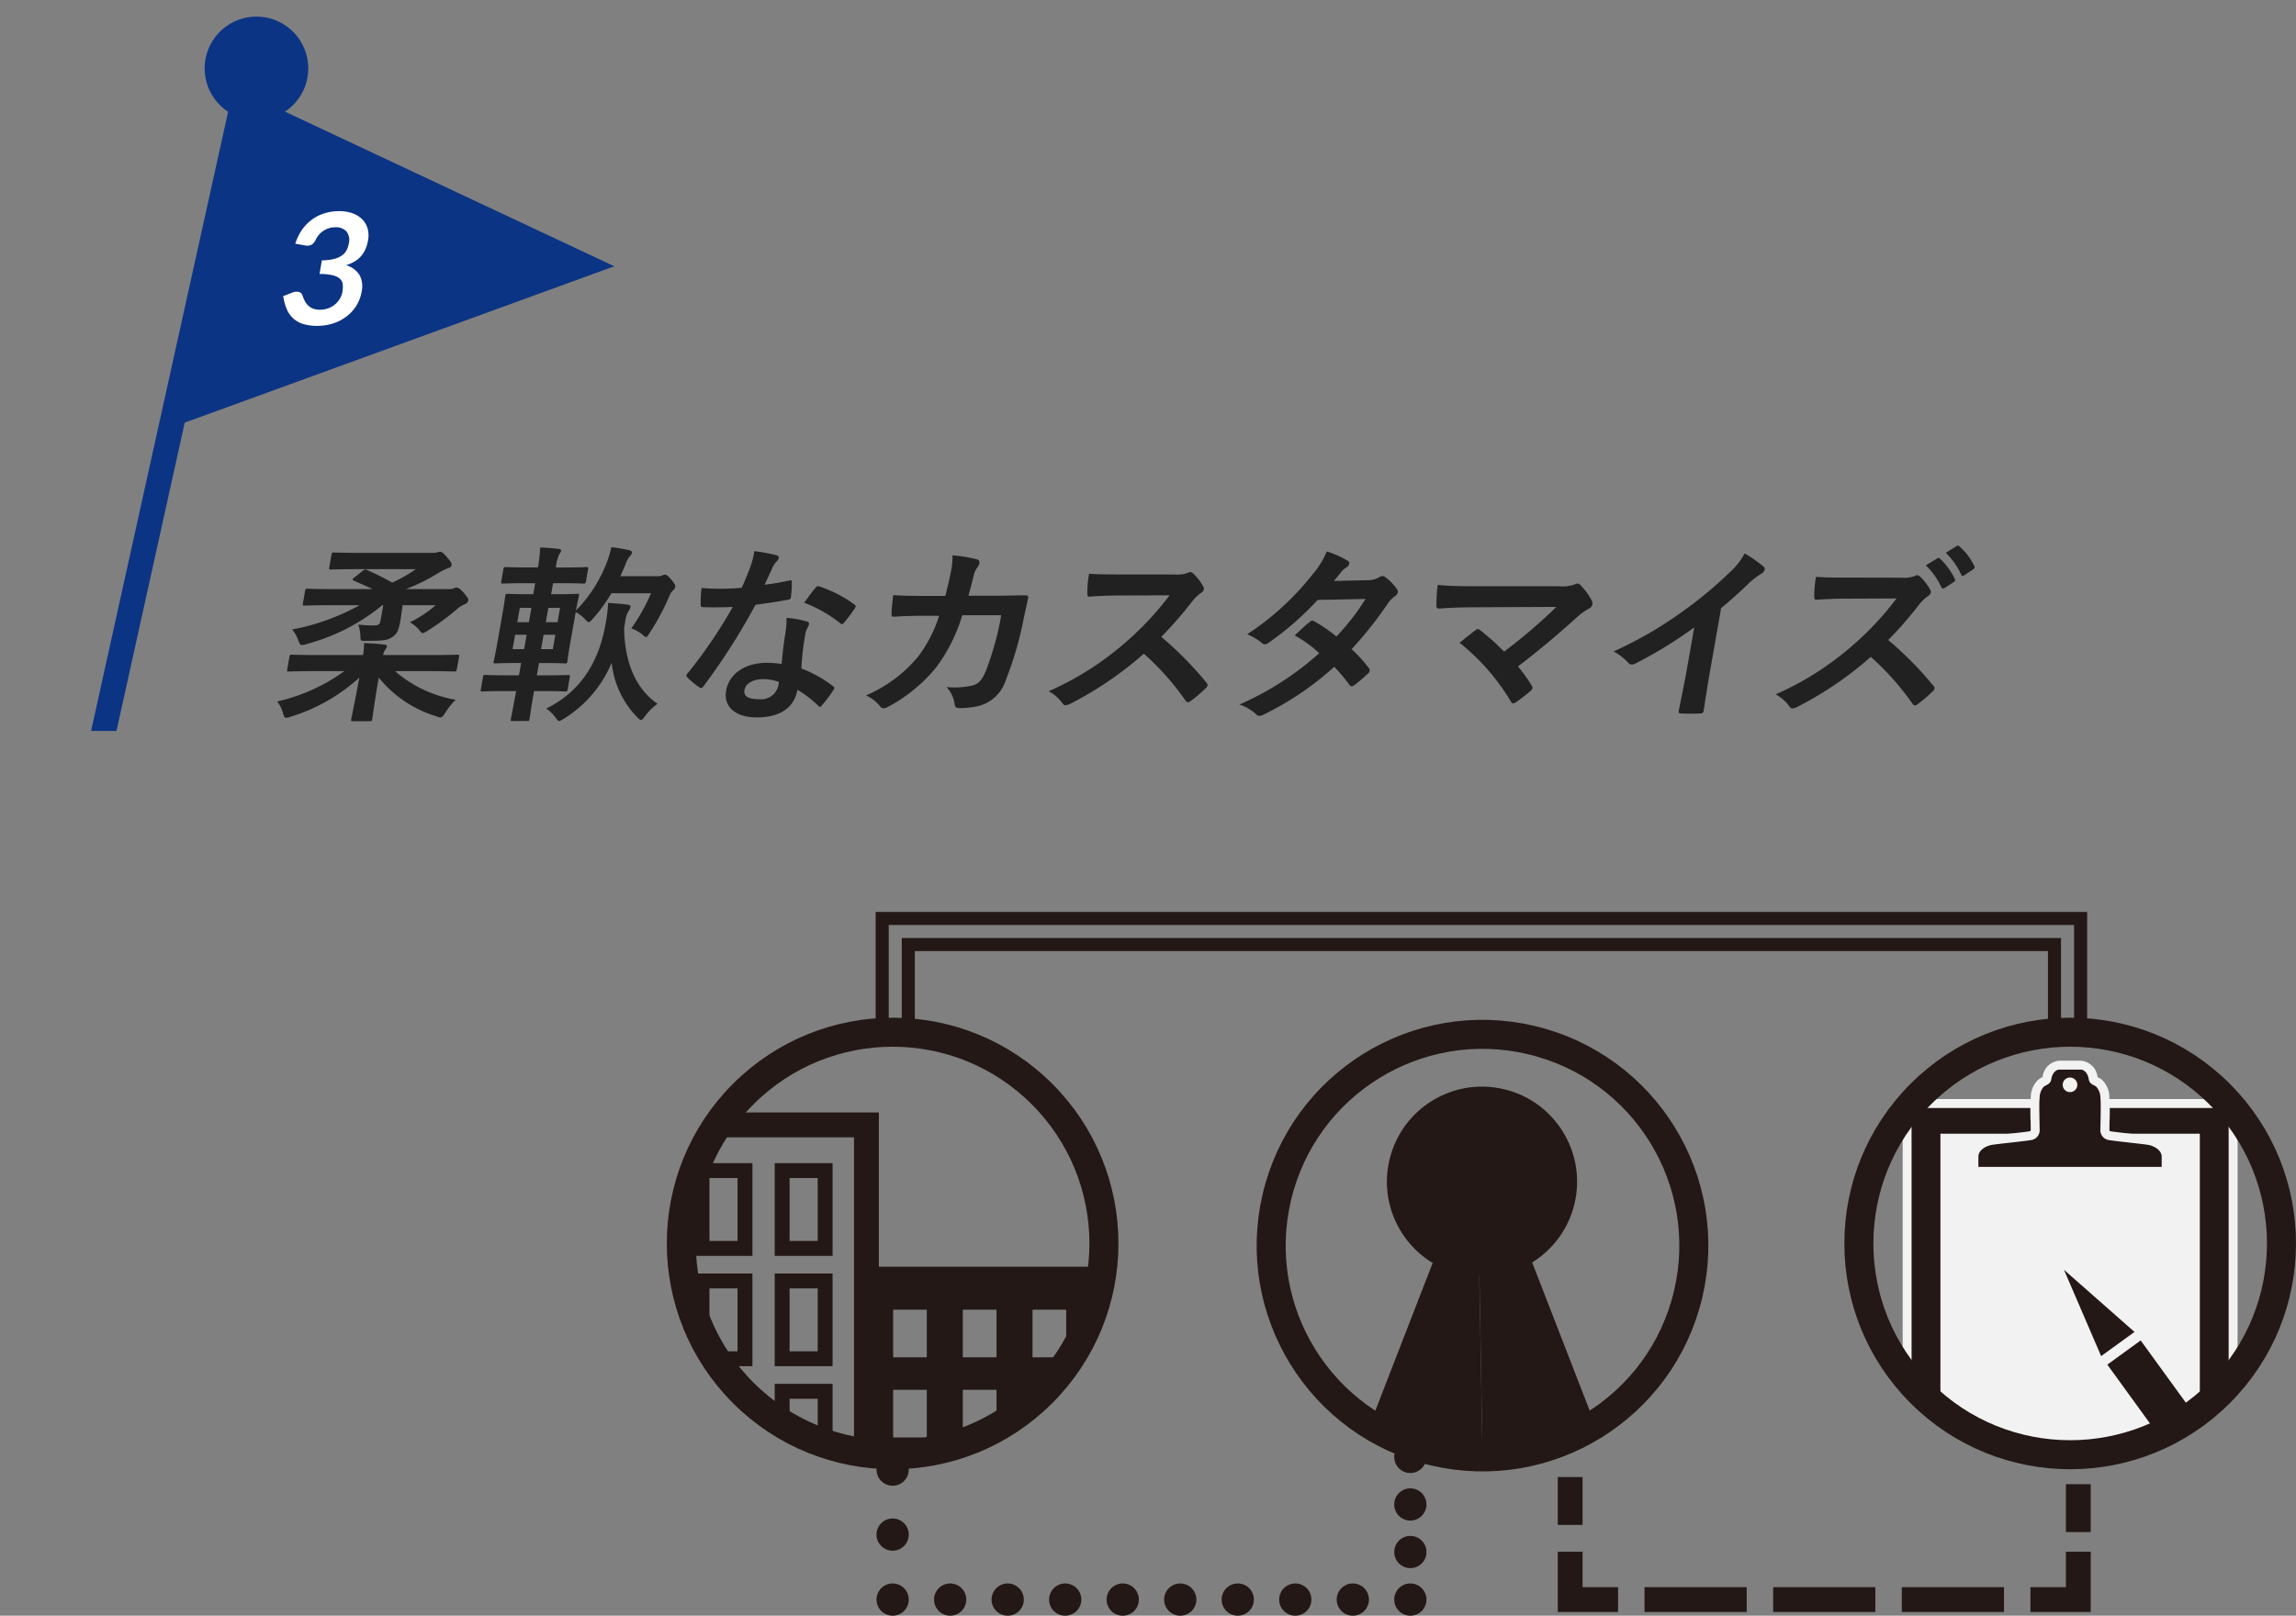 <svg id="レイヤー_1" data-name="レイヤー 1" xmlns="http://www.w3.org/2000/svg" xmlns:xlink="http://www.w3.org/1999/xlink" viewBox="0 0 262.367 184.671" width="262.367" height="184.671">
  <rect x="0" y="0" width="262.367" height="184.671" fill="#808080" stroke="none"/>
  <defs>
    <style>
      .cls-1, .cls-10, .cls-11, .cls-12, .cls-13, .cls-15, .cls-19, .cls-2, .cls-6, .cls-8, .cls-9 {
        fill: none;
      }

      .cls-10, .cls-11, .cls-12, .cls-13, .cls-15, .cls-19, .cls-2, .cls-8, .cls-9 {
        stroke: #231815;
      }

      .cls-12, .cls-13, .cls-15, .cls-19, .cls-2 {
        stroke-miterlimit: 10;
      }

      .cls-2 {
        stroke-width: 3.317px;
      }

      .cls-3 {
        fill: #212121;
      }

      .cls-4 {
        clip-path: url(#clip-path);
      }

      .cls-5 {
        fill: #0c3484;
      }

      .cls-6 {
        stroke: #0c3484;
        stroke-miterlimit: 20;
        stroke-width: 2.835px;
      }

      .cls-7 {
        fill: #fff;
      }

      .cls-10, .cls-11, .cls-8, .cls-9 {
        stroke-linecap: round;
        stroke-linejoin: round;
        stroke-width: 3.685px;
      }

      .cls-9 {
        stroke-dasharray: 0 7.428;
      }

      .cls-10 {
        stroke-dasharray: 0 6.573;
      }

      .cls-11 {
        stroke-dasharray: 0 5.436;
      }

      .cls-12, .cls-13 {
        stroke-width: 2.835px;
      }

      .cls-13 {
        stroke-dasharray: 11.676 3.024;
      }

      .cls-14 {
        fill: #231815;
      }

      .cls-15 {
        stroke-width: 1.492px;
      }

      .cls-16 {
        clip-path: url(#clip-path-2);
      }

      .cls-17 {
        fill: #f2f2f2;
      }

      .cls-18 {
        clip-path: url(#clip-path-3);
      }

      .cls-19 {
        stroke-width: 1.701px;
      }
    </style>
    <clipPath id="clip-path">
      <rect class="cls-1" width="74.704" height="83.543"/>
    </clipPath>
    <clipPath id="clip-path-2">
      <circle class="cls-2" cx="236.562" cy="142.126" r="24.146" transform="translate(-31.211 208.903) rotate(-45)"/>
    </clipPath>
    <clipPath id="clip-path-3">
      <circle class="cls-2" cx="102.003" cy="142.126" r="24.146" transform="translate(-70.623 113.755) rotate(-45)"/>
    </clipPath>
  </defs>
  <title>campin_merit3_sp</title>
  <g>
    <g>
      <path class="cls-3" d="M35.8,76.712c-1.958,0-2.647.043-2.779.043-.221,0-.238-.021-.2-.238l.256-1.452c.038-.216.063-.238.284-.238.132,0,.8.044,2.763.044h5.369a9.366,9.366,0,0,0,.109-1.366c.81.022,1.59.087,2.345.174.194.021.289.108.273.195a.988.988,0,0,1-.2.39,1.435,1.435,0,0,0-.239.607h5.675c1.958,0,2.648-.044,2.781-.044.241,0,.26.022.221.238L52.2,76.517c-.039.217-.065.238-.306.238-.133,0-.807-.043-2.765-.043H45.148a14.157,14.157,0,0,0,6.926,3.271,7.859,7.859,0,0,0-1.185,1.474c-.245.39-.359.541-.558.541a1.515,1.515,0,0,1-.483-.13,13.512,13.512,0,0,1-6.567-4.419c-.474,2.686-.673,4.311-.753,4.766-.034.195-.061.217-.281.217H40.333c-.219,0-.238-.022-.2-.217.08-.455.426-2.036.929-4.766a20.636,20.636,0,0,1-7.827,4.463,1.949,1.949,0,0,1-.529.13c-.2,0-.259-.152-.367-.542a3.717,3.717,0,0,0-.668-1.321,20.864,20.864,0,0,0,7.673-3.467Zm5.677-11.483c.25-.173.294-.173.495-.065.98.433,1.97.932,2.851,1.43a17.163,17.163,0,0,0,2.69-1.538H40.845c-2.134,0-2.89.043-3.021.043-.221,0-.239-.021-.2-.238l.26-1.474c.039-.216.064-.238.284-.238.132,0,.873.043,3.007.043H49.49a1.619,1.619,0,0,0,.495-.065.865.865,0,0,1,.3-.064c.154,0,.336.086.773.606.44.5.577.715.539.932-.042.238-.228.3-.461.368a6.128,6.128,0,0,0-.964.477,22.139,22.139,0,0,1-3.787,1.885h5.039a1.031,1.031,0,0,0,.433-.087.839.839,0,0,1,.324-.087c.153,0,.376.109.8.585.419.5.56.694.526.889a.52.52,0,0,1-.311.39,3.544,3.544,0,0,0-.884.52A26.976,26.976,0,0,1,48.844,72.1a1.278,1.278,0,0,1-.53.26c-.154,0-.264-.13-.456-.412a4.049,4.049,0,0,0-1.021-.823,12.882,12.882,0,0,0,2.941-1.95H46.015c-.11.629-.162,1.17-.246,1.647a6.126,6.126,0,0,1-.314,1.278,1.654,1.654,0,0,1-.731.78c-.516.3-.79.369-3.1.369-.375,0-.415-.022-.437-.39a4.693,4.693,0,0,0-.246-1.474,14.755,14.755,0,0,0,1.719.108c.549,0,.749-.13.809-.476l.325-1.842h-.11a22.943,22.943,0,0,1-8.659,4.442,2.162,2.162,0,0,1-.526.108c-.2,0-.262-.13-.41-.541a4.2,4.2,0,0,0-.706-1.236,25.536,25.536,0,0,0,7.705-2.773H37.656c-2.025,0-2.714.043-2.846.043-.221,0-.238-.021-.2-.237l.26-1.474c.034-.2.059-.217.28-.217.132,0,.8.044,2.831.044h4.6c-.732-.347-1.488-.672-2.161-.975-.183-.087-.168-.174.061-.347Z"/>
      <path class="cls-3" d="M57.792,78.987c-1.891,0-2.515.043-2.647.043-.22,0-.238-.021-.2-.238l.248-1.409c.038-.216.064-.237.284-.237.132,0,.74.043,2.633.043H59.3l.249-1.409h-.528c-1.672,0-2.273.043-2.405.043-.221,0-.239-.021-.2-.216.027-.152.17-.715.4-2.036l.607-3.445c.23-1.3.288-1.885.312-2.016.038-.216.063-.237.284-.237.132,0,.718.043,2.39.043h.528l.222-1.257H60.1c-1.87,0-2.494.044-2.6.044-.242,0-.26-.022-.222-.239l.248-1.408c.038-.217.064-.239.306-.239.11,0,.718.044,2.588.044h1.056a17.033,17.033,0,0,0,.247-2.275,18.263,18.263,0,0,1,2.086.152c.216.021.332.108.314.216a.893.893,0,0,1-.2.368,4.433,4.433,0,0,0-.387,1.452l-.016.087h.858c1.871,0,2.472-.044,2.6-.044.242,0,.26.022.222.239l-.248,1.408c-.039.217-.064.239-.306.239-.132,0-.718-.044-2.588-.044H63.2l-.222,1.257h.594c1.672,0,2.252-.043,2.406-.043.2,0,.216.021.178.237-.024.131-.156.629-.339,1.669a15.957,15.957,0,0,0,3.6-5.7,12.645,12.645,0,0,0,.449-1.538,18.45,18.45,0,0,1,2.049.346c.21.065.327.152.3.282a.7.7,0,0,1-.249.412,2.827,2.827,0,0,0-.494.931c-.194.477-.381.91-.59,1.343h4.29a1.232,1.232,0,0,0,.474-.065.881.881,0,0,1,.328-.108c.176,0,.314.087.736.564.4.5.48.649.446.844a.721.721,0,0,1-.246.39,1.652,1.652,0,0,0-.385.563,26.713,26.713,0,0,1-2.271,4.269c-.215.346-.307.5-.418.5s-.245-.109-.452-.3a4.706,4.706,0,0,0-1.241-.694,21.153,21.153,0,0,0,2.246-4.007H69.862a18.455,18.455,0,0,1-2.092,2.881c-.248.282-.358.412-.49.412-.111,0-.224-.109-.428-.326a4.088,4.088,0,0,0-1.065-.823l-.637,3.619c-.234,1.321-.292,1.906-.316,2.036-.034.2-.059.216-.257.216-.155,0-.719-.043-2.391-.043h-.594l-.248,1.409h.9c1.936,0,2.537-.043,2.669-.043.22,0,.238.021.2.237l-.248,1.409c-.038.217-.064.238-.284.238-.132,0-.718-.043-2.654-.043h-.9c-.352,1.994-.5,3.1-.522,3.206-.034.2-.059.217-.28.217H58.576c-.221,0-.239-.022-.2-.217.019-.108.236-1.212.61-3.206Zm2.1-4.788.291-1.647h-1.32L58.571,74.2Zm.543-3.077.29-1.646H59.4l-.29,1.646Zm3.025,1.43H62.118L61.827,74.2h1.341Zm-.8-3.076-.29,1.646h1.341L64,69.476Zm8.659,2.3c.053,3.943,1.326,6.955,3.818,8.667a6.382,6.382,0,0,0-1.411,1.386c-.232.325-.344.455-.477.455-.109,0-.225-.087-.412-.282a10.48,10.48,0,0,1-2.943-6.261,13.61,13.61,0,0,1-5.439,6.391c-.3.174-.446.282-.556.282-.132,0-.219-.13-.415-.39a4.154,4.154,0,0,0-1.071-1.039c4.356-2.124,6.122-5.894,6.793-9.707a16.355,16.355,0,0,0,.286-2.362c.761.044,1.5.087,2.231.195.234.043.351.13.332.239a1.052,1.052,0,0,1-.242.5,3.34,3.34,0,0,0-.379,1.278Z"/>
      <path class="cls-3" d="M90.182,66.356c.21-.065.3-.065.3.173a11.541,11.541,0,0,1-.111,1.755c-.035.195-.131.238-.311.26-1.23.238-2.334.39-3.732.585A74.224,74.224,0,0,1,80.4,78.423c-.115.152-.194.217-.281.217a.514.514,0,0,1-.245-.108,8.115,8.115,0,0,1-1.322-1.1c-.1-.087-.128-.152-.113-.238a.505.505,0,0,1,.156-.26,54.734,54.734,0,0,0,5.14-7.562c-.844.044-1.527.044-2.208.044-.485,0-.66,0-1.206-.022-.22,0-.252-.065-.247-.346a11,11,0,0,1,.1-1.842c.891.065,1.393.086,2.03.086.859,0,1.523-.021,2.55-.108.424-.91.708-1.647,1-2.427A8.993,8.993,0,0,0,86.2,63a18.732,18.732,0,0,1,2.494.454c.212.044.32.174.294.325a.659.659,0,0,1-.27.412,2.881,2.881,0,0,0-.494.8c-.246.52-.54,1.191-.853,1.841A26.26,26.26,0,0,0,90.182,66.356Zm-.407,5.806a7.406,7.406,0,0,0,.095-1.538,10.985,10.985,0,0,1,2.326.412.273.273,0,0,1,.246.346,3.209,3.209,0,0,1-.212.455,2.461,2.461,0,0,0-.245.888,28.337,28.337,0,0,0-.407,3.684,13.973,13.973,0,0,1,3.605,2.014c.192.152.2.239.051.455a16.7,16.7,0,0,1-1.322,1.755c-.084.109-.158.152-.224.152s-.124-.043-.2-.13a12.8,12.8,0,0,0-2.365-1.82C90.746,81,88.986,82,86.478,82c-2.42,0-3.834-1.213-3.5-3.076.332-1.885,2.142-3.164,4.628-3.164a11,11,0,0,1,1.714.131C89.428,74.5,89.617,73.181,89.775,72.162Zm-2.526,5.46c-1.1,0-2.034.433-2.179,1.256-.122.694.433,1.041,1.687,1.041a2.021,2.021,0,0,0,2.185-1.539A2.35,2.35,0,0,0,89,77.947,5.15,5.15,0,0,0,87.249,77.622ZM93.179,67.2c.171-.217.284-.239.488-.152a14.033,14.033,0,0,1,3.954,2.036c.117.087.171.152.157.239a.631.631,0,0,1-.134.26,16.858,16.858,0,0,1-1.208,1.6c-.084.108-.158.152-.224.152a.259.259,0,0,1-.183-.087,15.329,15.329,0,0,0-4.137-2.362C92.38,68.241,92.826,67.59,93.179,67.2Z"/>
      <path class="cls-3" d="M108.023,68.11c.274-1.061.44-1.754.67-2.924a8.289,8.289,0,0,0,.147-1.712,16.14,16.14,0,0,1,2.781.455.367.367,0,0,1,.293.455,1.116,1.116,0,0,1-.183.412,2.352,2.352,0,0,0-.466,1.018c-.187.693-.3,1.213-.6,2.275h3.345c1.012,0,2.053-.044,3.065-.044.352,0,.451.065.409.3-.05.282-.247,1.148-.493,2.3a40.34,40.34,0,0,1-2.071,7.127,4.4,4.4,0,0,1-3.112,2.925,9.993,9.993,0,0,1-2.264.239.431.431,0,0,1-.452-.434,3.632,3.632,0,0,0-.928-1.971,9.5,9.5,0,0,0,3.026-.195c.629-.2.976-.542,1.412-1.517a33.129,33.129,0,0,0,1.807-6.5h-4.445a19.261,19.261,0,0,1-3.016,6,18.215,18.215,0,0,1-5.452,4.463,1.174,1.174,0,0,1-.536.174.467.467,0,0,1-.38-.217,4.375,4.375,0,0,0-1.626-1.257,15.692,15.692,0,0,0,5.95-4.42,15.166,15.166,0,0,0,2.409-4.68h-1.981c-1.078,0-2.141.044-3.187.109-.224.022-.288-.109-.265-.368,0-.52.1-1.3.195-2.1,1.371.086,2.361.086,3.637.086Z"/>
      <path class="cls-3" d="M134.2,65.662a3.523,3.523,0,0,0,1.551-.194.43.43,0,0,1,.258-.088.6.6,0,0,1,.343.174,6.087,6.087,0,0,1,1.162,1.517.5.5,0,0,1,.062.281.76.76,0,0,1-.364.434,5.139,5.139,0,0,0-.981.953,44.52,44.52,0,0,1-3.53,4.052,39.573,39.573,0,0,1,5.169,5.243.41.41,0,0,1,.123.3.657.657,0,0,1-.211.325,15.2,15.2,0,0,1-1.735,1.473.461.461,0,0,1-.287.13c-.109,0-.186-.065-.277-.173a30.6,30.6,0,0,0-4.774-5.374,40.483,40.483,0,0,1-8.4,5.721,1.664,1.664,0,0,1-.537.173.4.4,0,0,1-.339-.195,4.663,4.663,0,0,0-1.6-1.408,34.036,34.036,0,0,0,8.717-5.526,34.38,34.38,0,0,0,5.1-5.438l-5.68.022c-1.144,0-2.295.043-3.5.13-.179.022-.219-.13-.221-.368a12.453,12.453,0,0,1,.2-2.253c1.174.086,2.273.086,3.7.086Z"/>
      <path class="cls-3" d="M156.322,66.313a2.479,2.479,0,0,0,1.267-.326.772.772,0,0,1,.4-.151.635.635,0,0,1,.366.173,5.519,5.519,0,0,1,1.264,1.322.451.451,0,0,1,.106.389.686.686,0,0,1-.314.412,3.529,3.529,0,0,0-.806.824,43.135,43.135,0,0,1-4.158,5.243,15.05,15.05,0,0,1,1.99,2.188.36.36,0,0,1,.078.3.514.514,0,0,1-.181.282,17.528,17.528,0,0,1-1.605,1.365.546.546,0,0,1-.282.108.309.309,0,0,1-.22-.13,18.847,18.847,0,0,0-1.763-2.1,34.319,34.319,0,0,1-7.973,5.417,1.417,1.417,0,0,1-.585.2.546.546,0,0,1-.383-.2,5.056,5.056,0,0,0-1.9-1.1,33.989,33.989,0,0,0,9.131-5.872,14.49,14.49,0,0,0-2.808-2.036c.576-.52,1.137-1.083,1.723-1.538a.507.507,0,0,1,.313-.152.488.488,0,0,1,.2.087,17.286,17.286,0,0,1,2.532,1.733,26.546,26.546,0,0,0,3.331-4.29l-5.475.109a34.275,34.275,0,0,1-5.568,4.874.958.958,0,0,1-.474.2.425.425,0,0,1-.326-.153,7.365,7.365,0,0,0-1.672-1,31.521,31.521,0,0,0,7.426-6.8,9.826,9.826,0,0,0,1.658-2.665,11.525,11.525,0,0,1,2.386,1.062.312.312,0,0,1,.182.346.745.745,0,0,1-.341.434,2.385,2.385,0,0,0-.542.454c-.229.3-.4.521-.873,1.084Z"/>
      <path class="cls-3" d="M178.069,67.006a4.41,4.41,0,0,0,1.86-.195.77.77,0,0,1,.327-.108.45.45,0,0,1,.344.173,7.8,7.8,0,0,1,1.278,1.733.807.807,0,0,1,.092.476.674.674,0,0,1-.367.456,8.369,8.369,0,0,0-1.2.823c-2.255,2.058-4.657,4.073-6.943,5.806a17.868,17.868,0,0,1,1.554,2.167.416.416,0,0,1,.1.325.67.67,0,0,1-.26.347,20.8,20.8,0,0,1-1.655,1.278.7.7,0,0,1-.305.108c-.088,0-.165-.065-.23-.195a25.2,25.2,0,0,0-5.875-6.738c.514-.412,1.384-1.105,1.84-1.452a.569.569,0,0,1,.262-.108c.088,0,.164.065.281.152a26.394,26.394,0,0,1,2.7,2.427,63.517,63.517,0,0,0,5.984-5.114l-9.27.044c-1.275,0-2.912.043-4.118.151-.286,0-.33-.13-.328-.39a19.325,19.325,0,0,1,.146-2.318c1.468.152,3.251.152,4.768.152Z"/>
      <path class="cls-3" d="M195.416,76.669c-.263,1.494-.465,2.773-.727,4.506-.028.282-.153.369-.4.369a19.222,19.222,0,0,1-2.2,0c-.242,0-.314-.087-.246-.347.3-1.56.611-2.968.871-4.442l.89-5.048a48.4,48.4,0,0,1-6.783,4.16.717.717,0,0,1-.346.087.506.506,0,0,1-.423-.217,6.442,6.442,0,0,0-1.668-1.278,44.688,44.688,0,0,0,7.713-4.442,45.948,45.948,0,0,0,5.485-4.528,8,8,0,0,0,1.78-2.232,15.414,15.414,0,0,1,2.174,1.517.32.32,0,0,1,.119.325.782.782,0,0,1-.392.477,9.334,9.334,0,0,0-1.53,1.191c-1.038,1.019-2,1.864-3.056,2.73Z"/>
      <path class="cls-3" d="M217.269,66.031a3.527,3.527,0,0,0,1.552-.2.433.433,0,0,1,.258-.087.606.606,0,0,1,.343.173,6.148,6.148,0,0,1,1.162,1.517.491.491,0,0,1,.061.281.756.756,0,0,1-.362.434,5.145,5.145,0,0,0-.983.953,44.08,44.08,0,0,1-3.53,4.052,39.512,39.512,0,0,1,5.169,5.243.4.4,0,0,1,.123.3.667.667,0,0,1-.211.325,15.365,15.365,0,0,1-1.734,1.473.463.463,0,0,1-.287.13.36.36,0,0,1-.277-.173,30.6,30.6,0,0,0-4.773-5.373,40.536,40.536,0,0,1-8.4,5.72,1.664,1.664,0,0,1-.536.174.4.4,0,0,1-.34-.2,4.655,4.655,0,0,0-1.6-1.408,34.058,34.058,0,0,0,8.718-5.525,34.466,34.466,0,0,0,5.095-5.438l-5.679.022c-1.144,0-2.3.043-3.5.13-.178.021-.218-.13-.22-.369a12.37,12.37,0,0,1,.2-2.253c1.173.087,2.272.087,3.7.087Zm4.107-2.21c.126-.087.21-.065.323.043a7.775,7.775,0,0,1,1.681,2.318c.065.131.046.238-.128.347l-1.042.672c-.173.108-.279.086-.362-.065a8.358,8.358,0,0,0-1.779-2.514Zm2.206-1.408c.148-.087.21-.065.324.043a7.058,7.058,0,0,1,1.7,2.232c.064.129.064.259-.136.39l-1,.671c-.2.13-.3.065-.362-.065a7.977,7.977,0,0,0-1.761-2.492Z"/>
    </g>
    <g class="cls-4">
      <g>
        <g>
          <polygon class="cls-5" points="27.996 10.614 70.195 30.435 21.003 48.343 27.996 10.614"/>
          <line class="cls-6" x1="11.221" y1="86.43" x2="27.996" y2="10.614"/>
        </g>
        <path class="cls-7" d="M33.747,27.852a5.674,5.674,0,0,1,.789-1.621,5.021,5.021,0,0,1,1.151-1.162,4.851,4.851,0,0,1,1.431-.7,5.632,5.632,0,0,1,1.633-.235,4.434,4.434,0,0,1,1.56.253,2.924,2.924,0,0,1,1.1.7,2.44,2.44,0,0,1,.6,1.052,2.968,2.968,0,0,1,.051,1.3,4.221,4.221,0,0,1-.32,1.078,3.171,3.171,0,0,1-.533.813,3,3,0,0,1-.737.585,4.806,4.806,0,0,1-.928.4,2.678,2.678,0,0,1,1.534,1.11,2.708,2.708,0,0,1,.251,1.873,4.4,4.4,0,0,1-.641,1.694,4.671,4.671,0,0,1-1.167,1.237,5.107,5.107,0,0,1-1.526.759,5.8,5.8,0,0,1-1.725.258,5.357,5.357,0,0,1-1.649-.222,2.967,2.967,0,0,1-1.141-.656,3.124,3.124,0,0,1-.725-1.065,6.191,6.191,0,0,1-.393-1.455l1.034-.4a1.227,1.227,0,0,1,.73-.084.551.551,0,0,1,.422.359,6.217,6.217,0,0,0,.248.612,1.92,1.92,0,0,0,.366.537,1.729,1.729,0,0,0,.562.382,2.079,2.079,0,0,0,.831.146,2.665,2.665,0,0,0,1.007-.181,2.7,2.7,0,0,0,.777-.475,2.5,2.5,0,0,0,.527-.652,2.308,2.308,0,0,0,.26-.724,3.366,3.366,0,0,0,.044-.839,1.019,1.019,0,0,0-.3-.643,1.822,1.822,0,0,0-.822-.416,6.032,6.032,0,0,0-1.532-.152l.264-1.562a5.872,5.872,0,0,0,1.366-.151,2.757,2.757,0,0,0,.914-.394,1.705,1.705,0,0,0,.542-.609,2.6,2.6,0,0,0,.256-.781,1.572,1.572,0,0,0-.273-1.375,1.633,1.633,0,0,0-1.271-.47,2.413,2.413,0,0,0-.737.111,2.475,2.475,0,0,0-.642.31,2.432,2.432,0,0,0-.518.466,2.481,2.481,0,0,0-.365.586,1.225,1.225,0,0,1-.487.541,1.141,1.141,0,0,1-.7.063Z"/>
        <path class="cls-5" d="M35.224,7.814A5.918,5.918,0,1,1,29.306,1.9,5.917,5.917,0,0,1,35.224,7.814Z"/>
      </g>
    </g>
    <g>
      <g>
        <circle class="cls-2" cx="169.41" cy="142.375" r="24.146" transform="translate(-8.079 274.542) rotate(-76.718)"/>
        <g>
          <line class="cls-8" x1="102.003" y1="167.974" x2="102.003" y2="167.974"/>
          <line class="cls-9" x1="102.003" y1="175.401" x2="102.003" y2="179.115"/>
          <line class="cls-8" x1="102.003" y1="182.829" x2="102.003" y2="182.829"/>
          <line class="cls-10" x1="108.576" y1="182.829" x2="157.875" y2="182.829"/>
          <line class="cls-8" x1="161.161" y1="182.829" x2="161.161" y2="182.829"/>
          <line class="cls-11" x1="161.161" y1="177.393" x2="161.161" y2="169.24"/>
          <line class="cls-8" x1="161.161" y1="166.522" x2="161.161" y2="166.522"/>
        </g>
        <g>
          <line class="cls-12" x1="179.425" y1="168.824" x2="179.425" y2="174.296"/>
          <polyline class="cls-12" points="179.425 177.357 179.425 182.829 184.897 182.829"/>
          <line class="cls-13" x1="187.921" y1="182.829" x2="230.509" y2="182.829"/>
          <polyline class="cls-12" points="232.021 182.829 237.493 182.829 237.493 177.357"/>
          <line class="cls-12" x1="237.493" y1="175.112" x2="237.493" y2="169.64"/>
        </g>
        <g>
          <circle class="cls-14" cx="169.351" cy="135.068" r="10.866" transform="translate(-1.012 268.856) rotate(-76.718)"/>
          <g>
            <polygon class="cls-14" points="165.231 140.442 156.397 163.211 169.41 166.273 168.909 138.366 165.231 140.442"/>
            <polygon class="cls-14" points="173.588 140.442 182.423 163.211 169.41 166.273 168.919 137.806 173.588 140.442"/>
          </g>
        </g>
        <polyline class="cls-15" points="100.808 117.98 100.808 104.978 237.755 104.978 237.755 117.98"/>
        <polyline class="cls-15" points="103.793 117.98 103.793 107.962 234.77 107.962 234.77 117.98"/>
      </g>
      <g>
        <g class="cls-16">
          <g>
            <g>
              <path class="cls-14" d="M219.192,126.13h34.726a1.264,1.264,0,0,1,1.264,1.264v45.18a1.264,1.264,0,0,1-1.264,1.264H219.192a1.263,1.263,0,0,1-1.263-1.263v-45.18A1.264,1.264,0,0,1,219.192,126.13Z"/>
              <path class="cls-17" d="M253.918,126.64a.755.755,0,0,1,.753.753v45.181a.755.755,0,0,1-.753.753H219.192a.755.755,0,0,1-.753-.753V127.393a.755.755,0,0,1,.753-.753h34.726m0-1.02H219.192a1.775,1.775,0,0,0-1.774,1.773v45.181a1.775,1.775,0,0,0,1.774,1.773h34.726a1.775,1.775,0,0,0,1.774-1.773V127.393a1.775,1.775,0,0,0-1.774-1.773Z"/>
            </g>
            <rect class="cls-17" x="221.733" y="129.579" width="29.644" height="40.925"/>
            <g>
              <g>
                <rect class="cls-14" x="251.135" y="149.097" width="5.914" height="42.37" transform="translate(-51.57 181.668) rotate(-35.962)"/>
                <path class="cls-17" d="M243.913,152.238l24.171,33.322-3.813,2.766L240.1,155l3.813-2.766m.268-1.682-.975.707-3.813,2.766-.975.707.707.975L263.3,189.033l.707.975.976-.707,3.812-2.766.976-.707-.708-.975-24.171-33.322-.707-.975Z"/>
              </g>
              <g>
                <polygon class="cls-14" points="234.233 142.904 244.876 152.284 239.845 155.934 234.233 142.904"/>
                <path class="cls-17" d="M235.848,145.13l8.065,7.108L240.1,155l-4.252-9.874m-3.229-4.451,2.122,4.928,4.253,9.874.595,1.382,1.219-.884,3.812-2.765,1.219-.884-1.129-1-8.066-7.107-4.025-3.548Z"/>
              </g>
            </g>
            <g>
              <g>
                <path class="cls-14" d="M225.563,133.883V132.2c0-.97.962-1.658,1.913-1.836.333-.062,1.27-.168,2.262-.28.943-.106,2.01-.227,2.3-.285.242-.048.521-.177.521-.752,0-.189-.007-.5-.014-.858a27.222,27.222,0,0,1,.018-2.767,2.321,2.321,0,0,1,.694-1.642,2.462,2.462,0,0,1,.3-.174c.258-.134.321-.18.342-.332a1.624,1.624,0,0,1,1.435-1.529h2.423a1.622,1.622,0,0,1,1.434,1.529c.023.152.085.2.343.332a2.462,2.462,0,0,1,.3.174,2.321,2.321,0,0,1,.694,1.642,27.222,27.222,0,0,1,.018,2.767c-.007.361-.014.669-.014.858,0,.575.279.7.52.752.29.058,1.357.179,2.3.285.992.112,1.929.218,2.262.28.952.179,1.912.867,1.912,1.836v1.683Z"/>
                <path class="cls-17" d="M237.754,122.255c.485,0,.849.525.929,1.091s.567.647.849.849a1.935,1.935,0,0,1,.486,1.294c.08.606,0,2.87,0,3.558a1.137,1.137,0,0,0,.93,1.253c.606.121,3.921.445,4.568.566s1.5.606,1.5,1.334v1.172H226.073V132.2c0-.728.849-1.213,1.5-1.334s3.962-.445,4.568-.566a1.137,1.137,0,0,0,.93-1.253c0-.688-.081-2.952,0-3.558a1.935,1.935,0,0,1,.485-1.294c.283-.2.769-.283.849-.849s.445-1.091.93-1.091h2.423m0-1.021h-2.423a2.09,2.09,0,0,0-1.925,1.876l-.087.043a3.135,3.135,0,0,0-.36.212,2.737,2.737,0,0,0-.9,1.989,26.542,26.542,0,0,0-.023,2.846c.008.356.014.66.014.847a.48.48,0,0,1-.038.233h0s-.027.01-.071.019c-.267.054-1.366.178-2.25.277-1.215.138-1.977.225-2.306.287a2.634,2.634,0,0,0-2.328,2.337v2.193h22.979V132.2a2.634,2.634,0,0,0-2.328-2.337c-.329-.062-1.091-.149-2.306-.286-.883-.1-1.983-.224-2.25-.278a.215.215,0,0,1-.077-.025.57.57,0,0,1-.033-.227c0-.187.006-.491.013-.847a26.351,26.351,0,0,0-.022-2.846,2.735,2.735,0,0,0-.9-1.989,3.135,3.135,0,0,0-.36-.212l-.087-.043a2.091,2.091,0,0,0-1.925-1.876Z"/>
              </g>
              <path class="cls-17" d="M237.377,123.993a.835.835,0,1,1-.835-.835A.835.835,0,0,1,237.377,123.993Z"/>
            </g>
          </g>
        </g>
        <circle class="cls-2" cx="236.562" cy="142.126" r="24.146" transform="translate(-31.211 208.903) rotate(-45)"/>
      </g>
      <g>
        <g class="cls-18">
          <g>
            <g>
              <polyline class="cls-12" points="82.015 128.574 99.008 128.574 99.008 166.083"/>
              <rect class="cls-19" x="89.378" y="133.799" width="4.912" height="8.894"/>
              <rect class="cls-19" x="89.378" y="146.411" width="4.912" height="8.894"/>
              <rect class="cls-19" x="89.378" y="159.022" width="4.912" height="8.894"/>
              <rect class="cls-19" x="80.218" y="133.799" width="4.912" height="8.894"/>
              <rect class="cls-19" x="80.218" y="146.411" width="4.912" height="8.894"/>
              <rect class="cls-19" x="80.218" y="159.022" width="4.912" height="8.894"/>
            </g>
            <path class="cls-14" d="M99.008,144.782v25.356h28.674V144.782Zm6.9,19.514h-3.85v-5.442h3.85Zm0-9.159h-3.85v-5.443h3.85Zm7.965,9.159h-3.85v-5.442h3.85Zm0-9.159h-3.85v-5.443h3.85Zm7.965,9.159h-3.85v-5.442h3.85Zm0-9.159h-3.85v-5.443h3.85Z"/>
          </g>
        </g>
        <circle class="cls-2" cx="102.003" cy="142.126" r="24.146" transform="translate(-70.623 113.755) rotate(-45)"/>
      </g>
    </g>
  </g>
</svg>
